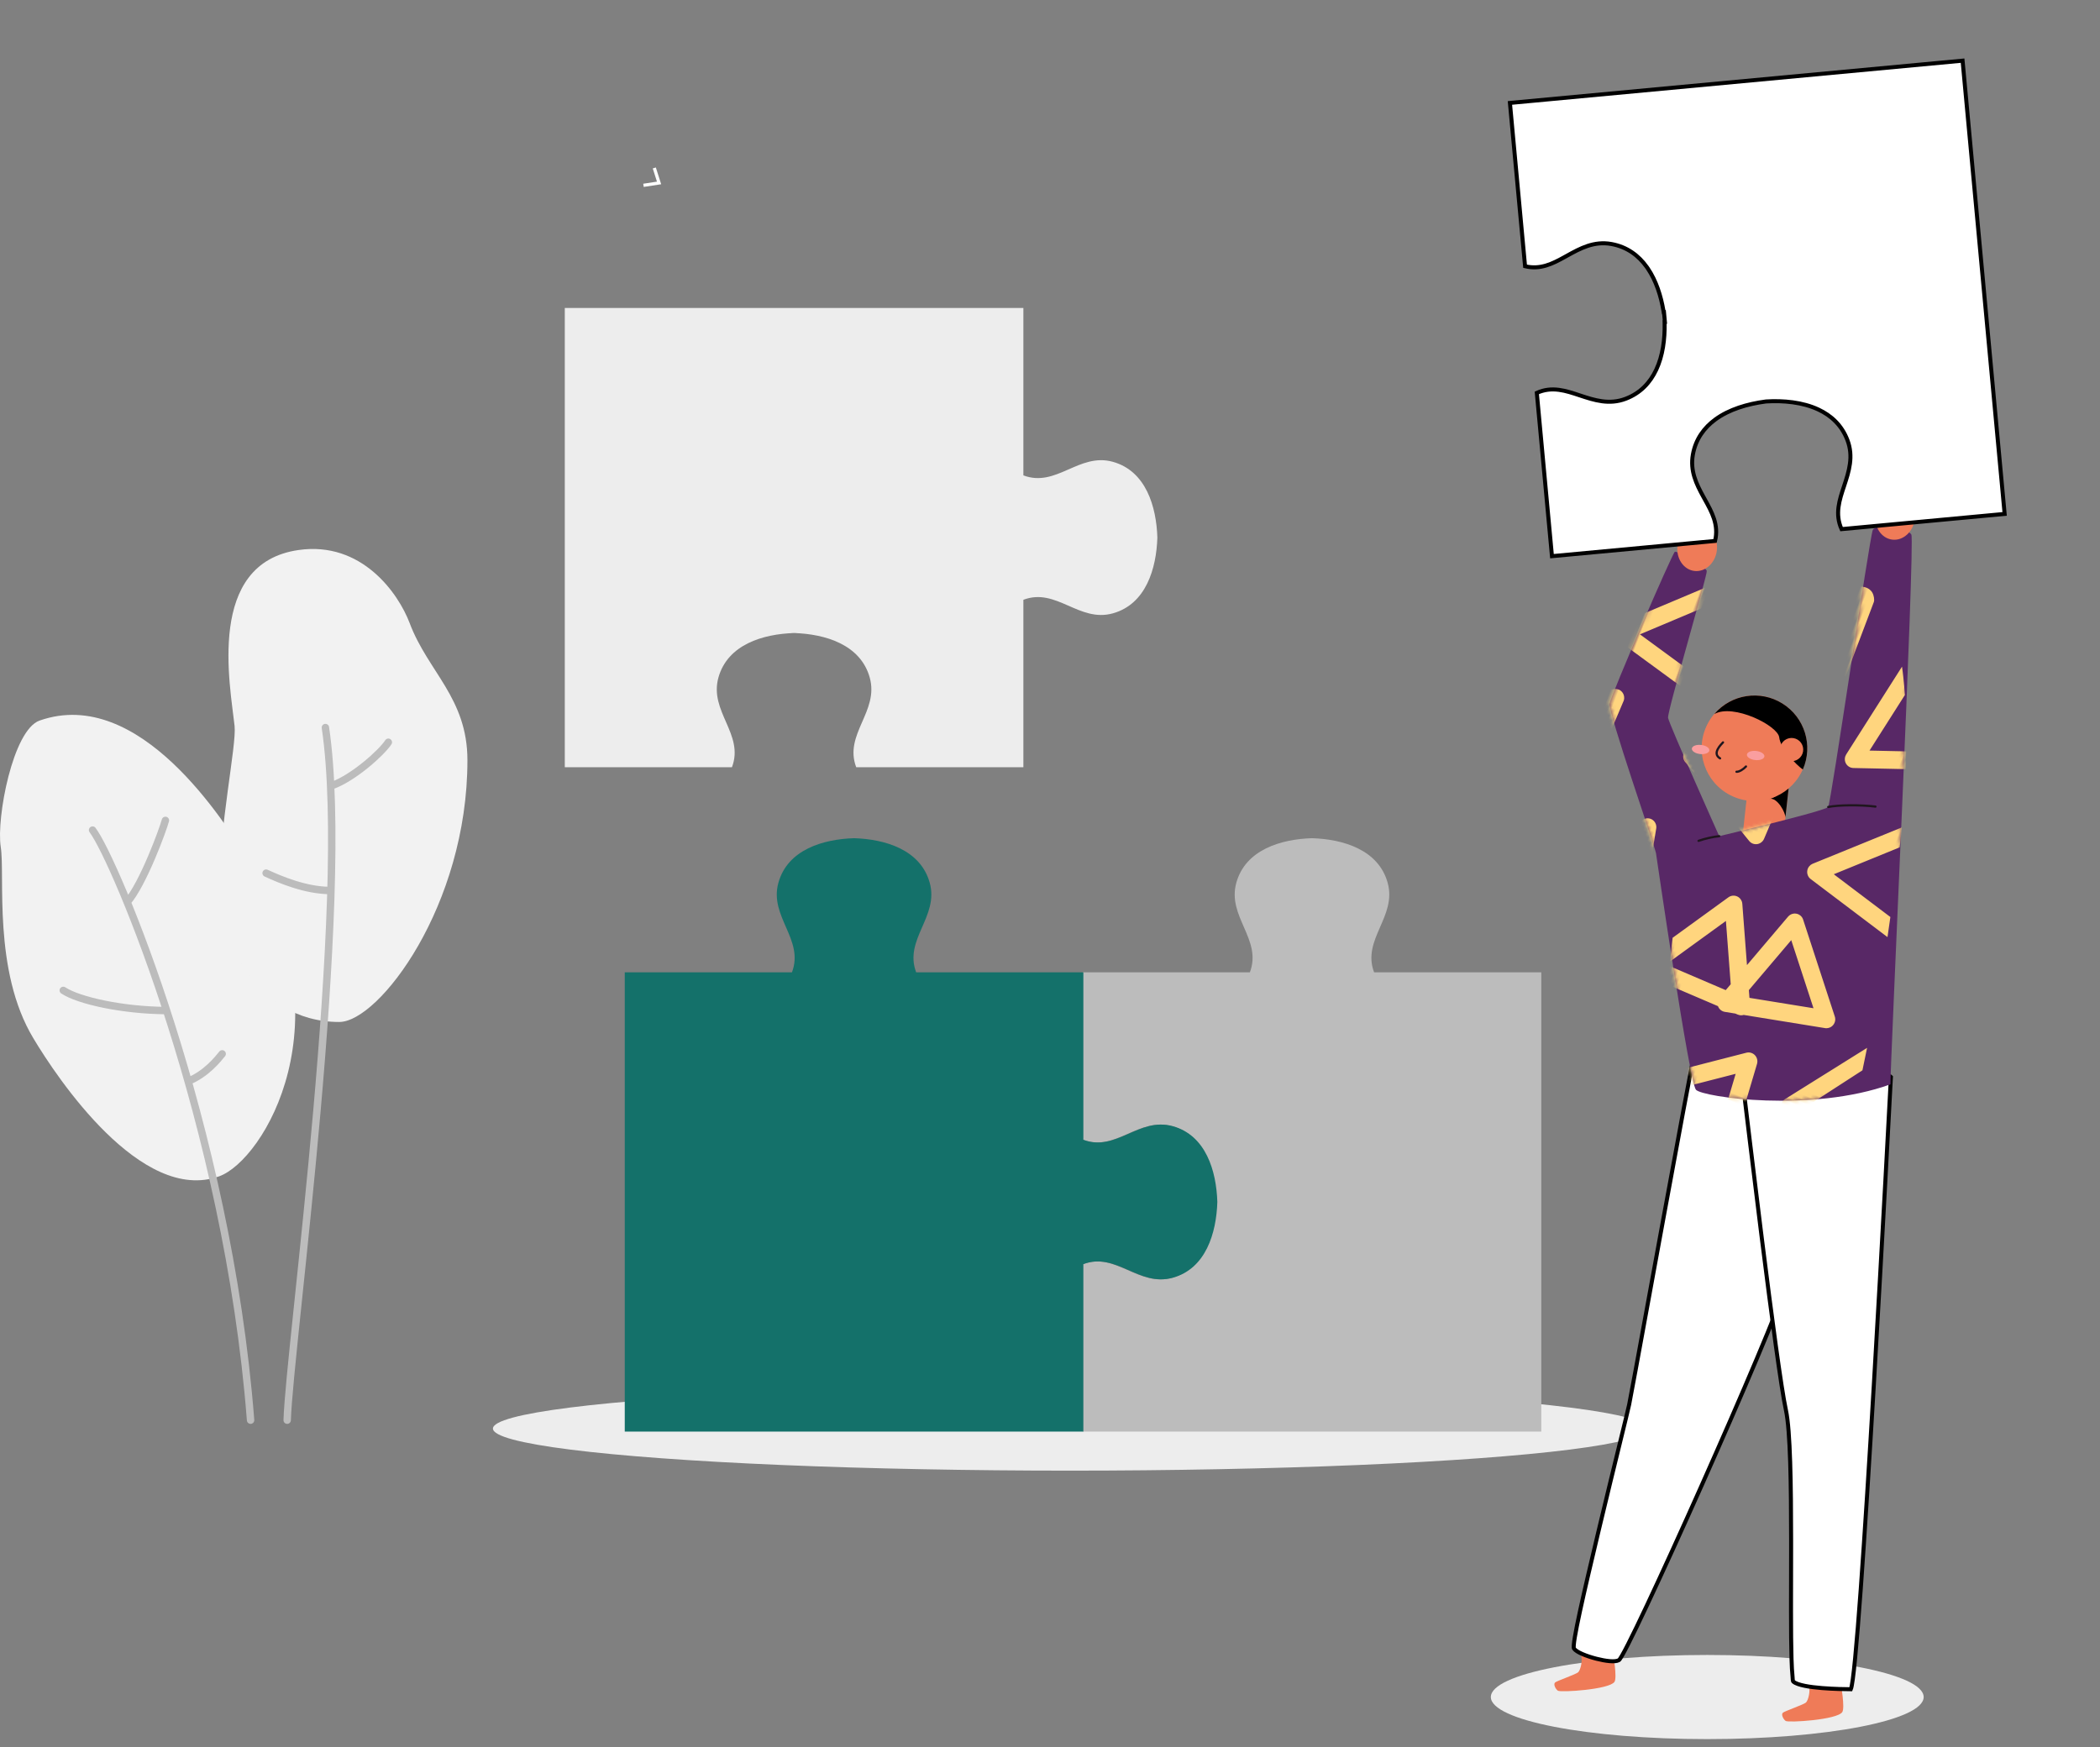 <svg xmlns="http://www.w3.org/2000/svg" xmlns:xlink="http://www.w3.org/1999/xlink" width="524" height="436" viewBox="0 0 524 436">
    <rect x="0" y="0" width="524" height="436" fill="#808080" stroke="none"/>
    <defs>
        <path id="acbij6y6xa" d="M0 130.317C1.307 127.357 42.824 1.557 44.307.369c1.483-1.19 9.298.738 9.39 2.372 0 2.548-14.682 67.3-14.375 68.528.307 1.229 22.77 16.544 22.77 16.544s21.74-21.653 22.504-23.006c.764-1.353 3.58-36.871 4.116-37.688.536-.817 8.703-2.058 9.148-1.6.444.456 2.058 39.007 1.6 41.222-.457 2.215-23.437 29.403-24.175 30.71-.739 1.307-28.247 50.384-30.455 51.527-2.209 1.143-29.05-5.012-44.83-18.661z"/>
    </defs>
    <g fill="none" fill-rule="evenodd">
        <g>
            <g>
                <g transform="translate(-1084 -3143) translate(1084 3143.76) translate(123 41.032)">
                    <ellipse cx="144" cy="314.708" fill="#EDEDED" rx="144" ry="10.5"/>
                    <ellipse cx="303" cy="381.708" fill="#EDEDED" rx="54" ry="10.5"/>
                    <path fill="#EDEDED" d="M154.694 73.456c-8.475-2.368-14.112 6.513-22.335 3.384V35.063H17.928v114.601h41.714c3.126-8.238-5.743-13.882-3.378-22.37 2.304-8.272 11.158-10.869 18.879-11.112-.41-.015-.82-.022-1.23-.024h2.456c-.404 0-.815.011-1.226.024 7.718.243 16.572 2.842 18.877 11.113 2.366 8.487-6.505 14.131-3.378 22.369h41.716v-41.779c8.224-3.13 13.86 5.753 22.334 3.384 8.26-2.31 10.856-11.176 11.097-18.906-.241-7.73-2.837-16.598-11.097-18.907"/>
                    <path fill="#BCBCBC" fill-rule="nonzero" d="M261.588 200.862h-41.716c-3.126-8.236 5.744-13.882 3.378-22.37-2.306-8.27-11.16-10.869-18.879-11.112-7.717.243-16.572 2.842-18.876 11.113-2.366 8.487 6.503 14.133 3.377 22.369h-41.716v41.777c8.225 3.13 13.861-5.752 22.336-3.383 8.26 2.307 10.852 11.176 11.096 18.907.014-.413.024-.826.024-1.23v2.457c0-.404-.011-.816-.024-1.227-.244 7.728-2.836 16.597-11.096 18.904-8.475 2.369-14.111-6.513-22.336-3.383v41.78h114.432V200.861"/>
                    <path fill="#14716A" d="M169.658 239.256c-8.474-2.37-14.109 6.511-22.334 3.382v-41.777h-41.716c-3.126-8.237 5.744-13.881 3.378-22.368-2.303-8.271-11.158-10.87-18.877-11.113-7.718.243-16.572 2.842-18.878 11.113-2.366 8.487 6.506 14.131 3.378 22.368H32.892v114.6h114.432v-41.778c8.225-3.132 13.86 5.753 22.334 3.384 8.26-2.31 10.856-11.176 11.098-18.906-.242-7.73-2.838-16.598-11.098-18.905"/>
                    <path fill="#FFFFFE" fill-rule="nonzero" d="M37.626 4.854L37.504 4.06 40.928 3.535 39.882 0.245 40.648 0 41.978 4.187 37.624 4.854"/>
                </g>
                <g>
                    <g>
                        <path fill="#EF7B58" fill-rule="nonzero" d="M71.398 163.392c.126.978 1.146 6.678.438 7.746-1.272 1.938-13.5 2.7-14.142 2.202-.642-.498-1.14-1.638-.672-2.046.468-.408 5.16-2.004 5.754-2.544.594-.54 1.2-3.06.678-4.314M14.56 155.844c.126.972 1.14 6.678.438 7.746-1.272 1.932-13.5 2.694-14.142 2.202-.642-.492-1.14-1.638-.672-2.046.468-.408 5.16-2.01 5.754-2.55.594-.54 1.2-3.06.678-4.308" transform="translate(-1084 -3143) translate(1084 3143.76) translate(362.378) translate(25.476 255.356)"/>
                        <path fill="#FFF" stroke="#000" d="M57.88.645c.295 6.005 2.553 53.87-.015 63.516-2.736 10.276-39.643 92.801-41.765 94.015-.964.551-3.326.233-5.615-.354-2.492-.639-4.992-1.634-5.589-2.53-.586-.883 2.58-14.406 5.903-28.386l.215-.903.416-1.745c1.712-7.169 3.455-14.288 4.805-19.805 1.283-5.24 2.212-9.036 2.426-10.06.322-1.533 2.315-12.422 4.808-26.048L26.3 52.883l.292-1.592.146-.796.439-2.388c3.6-19.62 7.117-38.594 7.78-41.26h0z" transform="translate(-1084 -3143) translate(1084 3143.76) translate(362.378) translate(25.476 255.356)"/>
                        <path fill="#FFF" stroke="#000" d="M46.2 7.286c17.548-11.253 35.789 3.672 37.772 5.375-.346 6.657-7.7 147.635-9.999 152.774-2.208-.014-12.198-.131-14.299-1.865-.238-.129-.18-.72-.246-1.318-.118-1.061-.2-2.599-.257-4.506-.093-3.073-.12-7.099-.124-11.636v-2.075c.001-2.107.006-4.304.012-6.55.005-2.394.01-4.843.012-7.302h0v-1.873c-.005-13.783-.187-27.445-1.296-32.53-1.157-5.301-3.59-23.605-5.935-42.247l-.39-3.108c-1.856-14.843-3.607-29.455-4.564-37.44-.338-2.814-.577-4.806-.686-5.699z" transform="translate(-1084 -3143) translate(1084 3143.76) translate(362.378) translate(25.476 255.356)"/>
                    </g>
                    <g transform="translate(-1084 -3143) translate(1084 3143.76) translate(362.378) scale(-1 1) rotate(-21 297.069 502.231)">
                        <path fill="#EF7B58" d="M57.794 94.273c-.464 1.777-10.304-.654-9.8-2.614l3.142-11.918 9.8 2.614-3.142 11.918z"/>
                        <path fill="#000" fill-rule="nonzero" d="M49.26 86.902c.282-1.065 3.666-4.077 5.372-2.966-2.091-1.425-2.496-4.502-3.496-4.156l-1.875 7.122z"/>
                        <circle cx="62.688" cy="73.494" r="13.173" fill="#EF7B58"/>
                        <ellipse cx="75.111" cy="78.598" fill="#FA9E9F" fill-rule="nonzero" rx="1.143" ry="2.195" transform="rotate(-75.23 75.11 78.598)"/>
                        <ellipse cx="61.747" cy="75.075" fill="#FA9E9F" fill-rule="nonzero" rx="1.143" ry="2.195" transform="rotate(-75.23 61.747 75.075)"/>
                        <path stroke="#1F161E" stroke-linecap="round" stroke-width=".55" d="M70.529 74.938c.248.654 1.66 3.588-.745 3.986M64.766 80.577c-.654-.19-1.412-1.222-1.745-2.078"/>
                        <path fill="#000" fill-rule="nonzero" d="M57.879 68.744c1.353-2.613 13.774-3.848 17.21.38-2.173-6.161-8.533-9.798-14.945-8.547-6.411 1.251-10.937 7.013-10.635 13.538 1.882-.464 7.096-2.855 8.37-5.37z"/>
                        <circle cx="53.906" cy="70.482" r="2.901" fill="#EF7B58"/>
                        <g transform="translate(.935 9.308)">
                            <mask id="44odf9ibwb" fill="#fff">
                                <use xlink:href="#acbij6y6xa"/>
                            </mask>
                            <use fill="#582866" fill-rule="nonzero" xlink:href="#acbij6y6xa"/>
                            <path fill="#FFD57E" d="M109.053 211.696c.367.02.71.136 1.007.327l.01.01c.294.19.549.462.728.798.09.172.16.355.206.546l.012.063c.036.175.051.349.048.52l-.327 25.543c-.012.799-.434 1.532-1.107 1.915-.67.387-1.49.362-2.142-.063l-14.022-9.136-.67-5.67 13.746 8.955.23-17.951-14.152 7.509-.555-4.687 15.9-8.435c.145-.079.303-.142.467-.184l.06-.012c.185-.045.373-.06.561-.048zm27.28-17.906c.184.058.366.138.534.248l.054.035c.15.1.28.216.397.344l8.108 8.74.286 6.882-9.131-9.839-5.896 17.205 15.192-3.278.188 4.564-18.31 3.95-.035.01c-.168.032-.343.048-.521.038l-.092-.003c-.178-.016-.35-.052-.515-.106l-.032-.013c-.375-.132-.693-.354-.937-.637-.245-.28-.426-.627-.509-1.02l-.006-.032c-.035-.173-.048-.35-.042-.53l.007-.094c.016-.18.05-.354.105-.52l.01-.03 8.39-24.48c.054-.167.127-.328.222-.479l.035-.054c.111-.168.242-.319.391-.447.292-.258.632-.422.988-.499l.013-.003c.356-.077.734-.068 1.106.048zM22.97 192.628l.088.002h.007c.037.001.08.004.123.008l.042.006c.14.015.28.045.417.09l.027.01c.085.028.17.063.254.104l.031.016.018.008.017.01.082.045.02.011c.032.02.064.04.096.062l.04.029c.028.018.055.038.08.058l.054.044c.024.019.047.038.07.059l.04.038c.105.098.198.206.28.322l.023.034L39.16 214.56c.068.095.128.196.18.301l.014.03c.018.037.035.075.051.114l.015.038c.014.035.027.072.04.109l.012.041c.011.035.021.07.03.107l.01.045c.029.12.047.244.055.372.03.506-.11.983-.372 1.374l-.016.022c-.24.35-.578.628-.977.792l-.018.006c-.136.056-.279.098-.427.124l-.029.004c-.039.007-.079.013-.119.017l-.044.004-.057.005-26.139 1.623c-.791.049-1.55-.337-1.981-1.007-.428-.673-.468-1.525-.1-2.237l11.738-22.627.034-.063.022-.04-.01.016.01-.014.06-.098.027-.04.06-.083.038-.048.07-.084.025-.026c.184-.2.4-.361.637-.479l.1-.047.017-.007.097-.04.058-.02c.028-.01.055-.018.083-.026l.051-.014c.034-.01.07-.019.104-.026l.04-.008.098-.018.072-.009.062-.007c.035-.003.07-.005.106-.006l.032-.001.051-.001zm.263 6.496l-8.244 15.895 18.359-1.141-10.115-14.754zm63.832-16.432l19.04 13.263c.137.095.265.21.383.336l.04.048c.127.149.234.314.316.488.164.346.234.717.219 1.078v.013c-.018.364-.119.726-.313 1.056-.098.164-.216.32-.356.456l-.046.045c-.124.117-.264.215-.41.294l-15.697 8.923-.577-4.728 11.164-6.344-13.052-9.094-.711-5.834zm-55.153-7.419l25.034.65-3.757 14-6.938 10.938c-.09.146-.2.282-.323.405l-.047.045c-.145.136-.305.247-.477.339-.34.177-.704.256-1.065.247h-.012c-.358-.01-.719-.108-1.049-.304-.166-.099-.32-.219-.458-.362l-.044-.047c-.12-.127-.22-.27-.304-.421l-12.525-22.175c-.393-.694-.383-1.55.025-2.237.405-.685 1.149-1.1 1.94-1.078zm-16.39-9.382c.176.006.349.032.512.076l.031.01c.377.107.704.31.961.573.257.263.455.596.556.98l.01.028c.043.168.065.342.068.52v.091c-.006.178-.031.352-.075.517l-.01.034-7.194 25.417c-.217.77-.83 1.36-1.6 1.546-.772.187-1.583-.06-2.122-.646l-6.594-7.165.677-5.78 6.484 7.045 5.054-17.856-10.613 2.915.557-4.75 12.661-3.476.032-.01c.166-.044.339-.066.514-.07h.091zm20.172 13.917l8.806 15.587 9.583-15.109-18.389-.478zm96.748-12.253l.035.001c.408.026.787.165 1.106.387.061.042.12.086.175.133l.056.051c.022.019.042.038.062.058l.046.048c.061.063.117.13.17.199l.02.028.033.047c.046.066.088.136.127.208l.03.058c.144.287.228.611.235.955.007.38-.081.738-.242 1.054l-11.299 22.83c-.356.718-1.064 1.184-1.858 1.224-.79.038-1.541-.352-1.965-1.03l-13.99-22.346c-.07-.112-.129-.227-.177-.345-.01-.023-.018-.046-.027-.07-.01-.025-.018-.05-.027-.077l-.019-.06-.022-.084-.02-.082-.011-.06c-.006-.028-.01-.057-.015-.087-.005-.037-.01-.072-.013-.108l-.006-.084-.001-.03v.029l-.003-.085v-.04c0-.022 0-.045.002-.068.003-.14.02-.276.048-.408.004-.01.006-.022.009-.033.03-.137.075-.269.13-.394l.043-.092.011-.02c.015-.031.03-.06.047-.09l.035-.057c.169-.28.403-.527.697-.715l.118-.07.083-.044.03-.013.029-.014c.03-.015.06-.028.09-.04l.05-.02.112-.04.025-.006c.033-.011.065-.02.098-.029l.072-.016.08-.017.058-.009.116-.015.047-.004.125-.006 25.297-.504c.05-.001.099 0 .148.002zm-3.693 4.505l-17.77.355 9.827 15.697 7.943-16.052zm-41.153-31.753c.361.05.72.193 1.03.434l.025.022c.135.105.258.228.367.368l.054.076c.103.142.185.294.25.456l.013.032 9.22 23.765c.066.161.11.33.135.504l.01.063c.021.197.018.396-.01.586-.057.384-.207.73-.424 1.017l-.01.01c-.219.288-.51.526-.86.678-.175.08-.363.133-.558.165l-.063.006c-.176.022-.348.022-.518 0l-12.123-1.35-.553-4.525 9.565 1.065-6.482-16.705-4.304 5.672-.769-6.28 3.952-5.213.022-.026c.107-.136.23-.26.368-.37l.072-.054c.141-.105.295-.187.452-.254l.019-.006.012-.006c.364-.143.744-.184 1.108-.13zm-51.35-4.563l.153.1 21.344 15.174c.647.46.993 1.236.909 2.029-.084.736-.524 1.383-1.173 1.729l-.154.075-23.335 10.228c-.71.31-1.526.228-2.152-.218-.579-.41-.918-1.076-.92-1.784l.007-.177 1.992-25.403c.063-.798.548-1.5 1.27-1.843.666-.314 1.437-.279 2.06.09zM143.4 147.692l.225 5.417-4.767 3.48 5.001 2.115.206 4.988-10.623-4.495-.032-.013c-.161-.07-.315-.161-.456-.27l-.074-.059c-.138-.113-.26-.245-.366-.384l-.02-.029c-.237-.325-.372-.693-.414-1.067-.044-.374.007-.764.161-1.135l.013-.029c.07-.164.16-.316.27-.461l.057-.074c.113-.139.244-.261.382-.365l.03-.022 10.407-7.597zm-106.395-5.976l-1.399 17.844 16.391-7.185-14.992-10.659zm78.58-20.466c.059.022.116.046.172.072l.024.012c.04.019.079.039.117.06l.032.019c.04.022.078.046.115.07l.017.013c.037.024.071.049.105.075l.033.027c.03.023.059.047.086.072l.042.039c.03.027.06.056.087.085l.027.029c.027.028.052.057.076.086l.029.036 15.876 19.89c.482.604.616 1.419.354 2.148-.263.73-.884 1.267-1.64 1.418l-24.824 4.955-.042.008-.052.009-.037.005-.075.009-.086.008c-.03 0-.058.002-.087.003H105.85l-.059-.001-.056-.003-.036-.004-.027-.002c-.086-.008-.172-.022-.259-.041l-.058-.015-.1-.028-.122-.04c-1-.367-1.574-1.394-1.42-2.417l.007-.035c.014-.087.034-.174.06-.26l.041-.13 8.95-24.844c.021-.06.045-.119.071-.176l.017-.036.018-.035.031-.061.04-.069c.015-.027.032-.054.049-.08.011-.018.023-.036.036-.053.016-.024.033-.048.05-.07l.04-.053.065-.077.048-.054.059-.06.047-.046c.03-.027.06-.054.092-.08l.012-.01.025-.021.031-.024.043-.032-.087.066c.109-.088.224-.165.343-.229l.054-.027c.034-.018.068-.034.103-.05.008-.002.016-.006.024-.01l.053-.022.054-.02.054-.018.074-.024.11-.03.031-.007c.047-.01.094-.02.142-.027h.01c.35-.055.718-.024 1.075.107zM8.712 123.915l14.523 19.275c.477.64.578 1.49.26 2.225-.316.732-1 1.235-1.789 1.318l-16.88 2.066.779-4.99 11.776-1.085-9.596-13.162.927-5.647zm106.856 3.875l-6.286 17.45 17.439-3.48-11.153-13.97zm-76.715-27.375l5.24 14.959 6.567-13.866.016-.028c.075-.156.17-.301.282-.438l.06-.07c.12-.13.251-.246.392-.341l.029-.02c.326-.215.69-.335 1.057-.358.365-.025.741.042 1.096.213l.028.012c.154.076.302.175.433.286l.07.06c.131.12.244.253.339.396l.018.028 9.383 14.424-1.535 5.723-9.383-14.424-6.78 14.317.636 1.815 15.223-.574-1.203 4.487-13.643.513-.008.008c-.523.601-1.324.874-2.103.712l-2.605-.544-.632.024c-.17.007-.342-.006-.515-.038l-.063-.012c-.191-.045-.373-.114-.546-.203-.11-.06-.215-.127-.312-.202l-20.106-4.197c-.065-.014-.13-.03-.192-.05l-.059-.019c-.033-.01-.066-.022-.098-.035l-.04-.017c-.257-.106-.486-.258-.68-.444l-.052-.052-.057-.061-.075-.087-.019-.024c-.022-.027-.042-.054-.062-.082l-.033-.048-.05-.074c-.012-.023-.026-.045-.039-.068l-.037-.066-.04-.08c-.01-.018-.018-.038-.027-.057-.143-.322-.212-.68-.189-1.048l.005-.048.002-.023c.006-.08.018-.16.035-.24.013-.066.03-.13.048-.192l.018-.056c.011-.035.024-.07.037-.104l.017-.041c.086-.214.204-.409.347-.58l16.034-19.733.014-.016c.029-.035.058-.07.09-.102l.033-.035c.028-.03.058-.058.089-.086l.023-.02c.035-.032.071-.062.108-.092.007-.004.013-.008.018-.013.032-.025.066-.049.1-.072l.04-.026c.036-.024.073-.046.112-.068l.021-.011c.036-.02.074-.04.112-.058l.038-.017c.035-.017.07-.032.105-.046.015-.004.029-.01.043-.015l.023-.01c1.143-.407 2.398.2 2.802 1.354zm-2.844 5.187l-11.273 13.874 15.849 3.307.83-1.752-5.406-15.43zm82.809-15.247l.094.003c.173.01.345.038.509.086l.031.01 21.126 6.495.487 8.676-14.694 13.394c-.575.517-1.375.691-2.11.463-.738-.231-1.3-.83-1.485-1.585l-6.105-24.788-.01-.032c-.037-.168-.056-.342-.056-.52l.003-.092c.01-.177.038-.348.088-.516l.01-.032c.112-.377.32-.703.586-.957.267-.253.6-.443.98-.538l.031-.01c.17-.038.342-.057.515-.057zm-38.773-.39l.163.04.16.051.129.054.15.076.163.098.132.095.12.102c.009.01.022.019.031.028l19.186 17.995.12.118.11.13.081.11.091.146.088.168.066.152.05.15c.003.012.006.028.013.04.103.374.11.751.028 1.106l-.01.045c-.087.351-.26.684-.524.97l-.116.117-.129.11-.11.086-.144.092-.166.089-.15.063-.145.054c-.016.003-.029.006-.044.013l-23.13 6.67-1.676-13.334 2.863-13.914.041-.165.054-.161.053-.127.075-.155.098-.162.094-.136.097-.12c.013-.01.022-.023.031-.032.26-.286.581-.485.92-.596l.044-.016c.342-.105.716-.13 1.093-.05zm.913 6.473l-3.616 17.567 17.092-4.93-13.476-12.637zm40.917-.582l4.288 17.412 13.285-11.924-17.573-5.488zM20.341 69.46l17.5 16.417.026.022c.122.117.232.253.33.402l.046.08c.088.152.157.313.207.478l.01.032c.107.38.11.766.022 1.128-.085.358-.26.7-.528.992l-.021.022c-.12.126-.252.237-.4.332l-.078.051c-.15.089-.31.159-.474.206l-.031.01-23.088 6.657c.323-1.464.71-3.143 1.127-4.94l17.007-4.902-12.97-12.187c.486-1.955.995-3.552 1.315-4.8zM98.6 62.657c.172-.004.346.013.518.05l.05.013.038.01c.036.008.072.019.107.03l.036.013c.036.011.072.024.107.039l.034.014c.077.032.153.069.227.11l22.888 12.848c.693.389 1.125 1.126 1.132 1.925.001.8-.42 1.54-1.11 1.939l-21.965 12.68-.13.069.047-.025-.01.007c-.031.016-.062.03-.094.045l-.097.041-.047.019-.097.033c-.036.012-.073.023-.11.032l-.018.004c-.045.012-.091.022-.137.03l-.014.003c-.047.009-.095.016-.143.021l-.047.003.038-.002c-.044.005-.087.008-.131.01h-.032c-.038.002-.077.002-.116.002l-.049-.003c-.03 0-.06-.003-.09-.005l-.067-.007-.068-.01c-.032-.004-.063-.009-.094-.015l-.043-.01c-.038-.007-.075-.016-.112-.026l-.028-.008c-.038-.01-.075-.022-.112-.035l-.039-.014c-.036-.013-.071-.027-.106-.042l-.035-.015c-.033-.015-.066-.03-.098-.047l-.046-.024-.04-.022-.038-.022-.078-.048-.03-.02c-.073-.05-.144-.103-.212-.162l-.025-.023c-.066-.057-.127-.12-.186-.186l-.032-.04c-.087-.1-.165-.213-.234-.334-.191-.338-.284-.707-.288-1.072l-.92-25.474-.001-.034v-.104l.001-.045.007-.11.007-.052.011-.09.014-.074.018-.087.013-.049c.008-.035.018-.07.03-.105l.013-.04c.041-.125.096-.25.162-.371.253-.458.643-.79 1.09-.974l.016-.006c.038-.016.076-.03.115-.043l.032-.01c.086-.028.173-.05.262-.067l.045-.007c.036-.007.072-.012.108-.017l.031-.003.026-.002.026-.002-.02.002.093-.006-.055.003.073-.003h-.02l.049-.003zm2.387 6.068l.648 17.93 15.428-8.907-16.076-9.023zM53.049 56.613l.038.009c.021.002.042.007.063.011l.064.016.003.001c.09.022.179.05.266.085.021.01.042.018.064.027l.084.039-.01-.004.013.005.116.06 22.886 12.85.047.026.059.037c.023.014.046.03.068.045l.06.042.068.053.059.049.067.06.02.02.022.02.062.065.055.06.051.062.048.06.04.058.06.089.01.016-.008-.013.019.032-.01-.016.011.017.034.056.024.045.018.035c.043.083.08.167.11.252l.011.032c.032.088.057.178.076.268l.008.04.019.107.01.081.006.065.005.085.001.059v.034c0 .364-.088.733-.276 1.073-.037.069-.078.135-.122.197l-.015.02c-.024.035-.049.068-.074.1l-.024.029c-.026.032-.053.063-.081.093l-.027.028c-.026.027-.052.054-.08.08l-.036.032-.048.042-.054.045-.015.011c-.028.023-.058.045-.087.065l-.072.048-.033.02.022-.013-.02.013-.042.026-.024.014-21.966 12.678c-.168.097-.344.169-.523.217l-.044.01c-.036.01-.072.018-.108.025l-.038.006c-.043.009-.086.015-.13.02l-.047.004.03-.002-.152.01.085-.005.036-.003-.041.004-.073.004h-.012c-.036.002-.073.002-.109.001l-.064-.002c-.024 0-.048-.002-.073-.004l-.094-.01-.036-.005c-.04-.005-.081-.012-.12-.02l-.015-.003c-.045-.009-.09-.02-.134-.031l-.025-.008c-.04-.01-.08-.023-.118-.037l-.03-.011c-.035-.012-.069-.025-.102-.04-.024-.01-.048-.02-.072-.032-.017-.007-.034-.015-.05-.024-.032-.015-.063-.031-.093-.048l-.037-.021c-.03-.018-.06-.036-.09-.056l-.04-.027c-.03-.019-.058-.04-.087-.06l-.026-.022c-.031-.023-.061-.048-.09-.073l-.026-.024c-.176-.155-.329-.343-.452-.56-.07-.122-.126-.25-.17-.379l-.012-.04c-.07-.214-.103-.434-.106-.652l-.918-25.474-.002-.056v-.061l.003-.076c.001-.033.004-.067.007-.1l.005-.05.013-.095.013-.07c.005-.029.011-.059.019-.088l.013-.05c.008-.034.017-.067.027-.1l.02-.058c.01-.031.021-.062.033-.092l.015-.034c.031-.078.068-.156.11-.232.226-.411.564-.72.954-.912l.014-.006c.127-.063.26-.111.395-.147l.047-.011c.037-.01.074-.018.111-.025h.01l.011-.004c.244-.043.496-.044.745-.002zm1.97 6.037l.646 17.93 15.43-8.905L55.02 62.65zm80.063-2.204c.323 1.286.659 2.779.988 4.338l-3.114 1 4.025 3.55c.533 2.81.989 5.415 1.262 7.009l-11.113-9.807-.025-.022c-.125-.114-.242-.248-.342-.393l-.05-.076c-.091-.152-.167-.31-.22-.476l-.01-.031c-.119-.377-.131-.76-.059-1.122.075-.364.242-.713.5-1.01l.021-.023c.113-.13.245-.247.39-.345l.075-.051c.147-.095.307-.168.467-.225l.032-.01 7.173-2.306zM34.668 31.98l5.148 25.426.006.031c.032.172.044.346.038.523l-.01.092c-.015.174-.05.346-.106.51l-.01.032c-.131.374-.354.688-.63.932-.277.24-.616.418-1.002.497l-.031.006c-.167.032-.343.045-.515.035l-.091-.006c-.176-.016-.346-.05-.509-.108l-.031-.01-12.305-4.426c.511-1.458 1.01-2.849 1.5-4.17l8.61 3.096-3.264-16.11c1.284-2.775 2.37-4.858 3.202-6.35zm51.413-2.228l18.38 17.648.037.036.034.035.01.01.068.077c.02.022.039.045.057.068l.04.053c.019.025.037.05.055.077l.036.056c.015.021.028.044.042.067l.04.072c.014.024.027.05.04.076l.021.047c.017.035.032.07.047.106.003.012.008.022.012.033.027.07.05.14.07.213l.014.053c.001.011.004.021.006.032.096.409.07.82-.052 1.194l-.01.023c-.135.402-.386.76-.722 1.025-.005.001-.008.004-.012.007-.075.06-.156.115-.24.164-.012.005-.022.011-.033.017-.035.021-.072.04-.11.058l-.027.012c-.035.018-.071.034-.108.049l-.039.014-.101.037-.012.003h-.006l-.01.005-.016.005-.06.018-25.268 6.882-.062.016-.04.009c-.035.008-.069.014-.103.02l-.064.01c-.028.004-.056.008-.085.01-.022.003-.045.005-.068.006l-.071.004-.046.002h-.047c-.023 0-.047 0-.07-.002l-.077-.004-.069-.006-.093-.012-.066-.011-.078-.015-.064-.016-.08-.02c-.19-.056-.366-.134-.527-.232l-.032-.02-.076-.05-.055-.04-.072-.054-.046-.038c-.018-.016-.037-.031-.054-.048-.307-.275-.542-.64-.659-1.07l-.016-.061-.008-.041c-.01-.039-.017-.078-.024-.117l-.005-.034c-.006-.039-.011-.077-.015-.116 0-.015-.002-.03-.004-.047-.003-.038-.005-.076-.006-.115V55.9c-.001-.042 0-.083.001-.123l.003-.04c.002-.04.005-.08.01-.12l.005-.032c.015-.117.04-.232.072-.343l6.88-24.5c.21-.745.79-1.324 1.533-1.526.742-.202 1.536.002 2.095.538zm24.308-3.313c.176.002.346.026.512.07l.032.008 12.148 3.404c.863 1.457 1.95 3.342 2.888 5.335l-12.434-3.424 4.86 17.212c3.399-3.337 6.748-6.623 9.58-9.343.763 1.525 1.387 3.141 1.842 4.355-3.302 3.194-7.191 7.022-10.987 10.745-.125.127-.27.24-.426.333l-.032.019c-.176.101-.364.174-.555.222-.374.095-.748.085-1.096-.01-.348-.092-.678-.276-.954-.542-.145-.14-.27-.298-.374-.475l-.016-.029c-.09-.161-.16-.33-.207-.503l-6.928-24.552-.01-.031c-.043-.168-.068-.341-.074-.518v-.092c.003-.177.025-.35.069-.518l.009-.032c.104-.382.298-.713.556-.976.257-.263.584-.465.96-.574l.032-.008c.166-.045.339-.071.514-.076h.091zm-24.694 9.05l-4.838 17.231 17.748-4.834-12.91-12.396zM50.488 16.793c1.653.168 3.1 1.264 3.1 1.264.282.05 1.149.688 1.393.843l17.84 11.364.013.008c.081.053.16.11.234.175l.027.024c.034.028.066.059.098.09l.014.016c.032.031.063.064.092.098l.018.022.074.09.031.045c.044.059.084.12.122.185.256.439.344.93.285 1.398l-.007.055-.015.09-.022.099-.013.05c-.005.022-.01.043-.017.064-.025.086-.056.17-.091.253l-.013.026c-.039.09-.084.176-.136.259l-.009.013-.011.02-.035.053.033-.053-.052.079-.038.053c-.021.03-.044.058-.067.086l-.052.06-.046.05c-.024.026-.049.051-.074.075l-.026.025c-.032.03-.064.058-.097.086l-.021.016c-.035.03-.071.057-.108.083l-.058.038.04-.025c-.064.044-.13.084-.196.12L50.192 47.458l-.037.021-.097.052-.096.046-.025.01c-.037.017-.074.031-.112.045l-.036.013c-.034.012-.067.022-.1.032l-.056.015-.075.019-.088.018-.062.01-.084.012-.067.006c-.034.003-.069.005-.104.006l-.043.001h-.061l-.098-.003h.026-.029l-.1-.008-.055-.007-.09-.013-.067-.014c-.03-.005-.06-.012-.09-.02l-.046-.013c-.036-.009-.07-.02-.105-.03-.01-.005-.022-.008-.033-.012-.038-.013-.075-.027-.111-.042l-.037-.016-.089-.04-.072-.037-.044-.024c-.331-.185-.62-.459-.825-.812-.068-.117-.124-.237-.169-.36l-.018-.054c-.01-.027-.02-.055-.027-.083l-.02-.071-.02-.083-.011-.061c-.007-.032-.012-.063-.016-.094l-.008-.066c-.005-.033-.008-.067-.01-.1l-.002-.04-.003-.114v-.028l.128-26.057c.01-.65.653-1.629 1.149-2.044.495-.417 1.269-.733 2.331-.625zm.918 5.06l-.11 19.8 16.13-9.578-14.423-9.188-1.597-1.034zM84.602.692c4.42.652 8.07 1.941 10.456 3.047l8.833 14.747.016.028c.088.15.157.31.207.48l.025.089c.044.17.066.345.07.518v.033c0 .396-.104.768-.283 1.09-.182.322-.443.603-.778.808l-.029.017c-.147.087-.307.158-.474.209l-.088.025c-.17.044-.342.066-.514.069H75.82c-.79 0-1.522-.431-1.911-1.129-.39-.697-.377-1.552.031-2.237L84.601.692zm4.316 1.37L79.72 17.416h18.396L88.918 2.062z" mask="url(#44odf9ibwb)"/>
                        </g>
                        <ellipse cx="50.621" cy="7.001" fill="#EF7B58" rx="5.737" ry="4.946" transform="rotate(-76.23 50.62 7)"/>
                        <ellipse cx="93.92" cy="31.993" fill="#EF7B58" rx="5.737" ry="4.946" transform="rotate(-76.23 93.92 31.993)"/>
                        <path stroke="#1F161E" stroke-linecap="round" stroke-width=".55" d="M40.237 80.577c-2.221-1.424-7.488-3.463-10.97-4.312M63.021 97.121c1.569.823 3.045 1.811 4.404 2.947"/>
                    </g>
                    <path fill="#FFF" stroke="#000" d="M119.416 8.595l24.199 110.988-27.609 6.037-12.317 2.693c-2.164-3.567-1.405-7.144-.68-10.758.757-3.77 1.487-7.581-.579-11.487-1.847-3.493-4.753-5.572-8.106-6.67-4.125-1.353-8.934-1.21-13.238-.41-4.55 1.185-8.876 3.069-11.987 5.992-2.539 2.387-4.274 5.461-4.497 9.36-.237 4.144 1.735 7.184 3.846 10.116l.41.567c2.163 2.983 4.341 5.918 3.86 10.062h0L60.4 137.78l-27.609 6.037-8.717-39.984c3.562-2.167 7.134-1.407 10.743-.681 3.764.757 7.57 1.49 11.47-.58 3.488-1.85 5.563-4.76 6.661-8.117 1.195-3.655 1.222-7.846.659-11.748l-.048-.312.08-.018-.523-2.4-.079.016-.087-.303c-1.065-3.618-2.73-7.25-5.154-10.03l-.335-.374c-2.395-2.594-5.493-4.372-9.433-4.597-4.406-.252-7.562 2.002-10.668 4.262h0l-.541.393c-2.797 2.028-5.62 3.926-9.508 3.473h0L8.595 32.832 119.416 8.595z" transform="translate(-1084 -3143) translate(1084 3143.76) translate(362.378) rotate(7 76.105 76.206)"/>
                </g>
                <g>
                    <path fill="#F2F2F2" fill-rule="nonzero" d="M9.868 42.822C34.867 34.04 56.169 68.376 61.908 77.5c25.09 40.083 3.913 75.038-7.208 79.048-19.385 7-40.43-24.486-46.384-34.456C-1.848 105.202 1.312 81.556.184 74.35c-1.127-7.207 3.017-29.184 9.684-31.527z" transform="translate(-1084 -3143) translate(1084 3143.76) translate(0 136.24)"/>
                    <path fill="#F2F2F2" fill-rule="nonzero" d="M74.502.258c15.763-2.254 24.897 10.788 27.72 18.24 4.569 12.16 14.414 18.693 14.414 34.23 0 36.257-22.07 65.308-31.98 65.308-21.843 0-29.951-22.97-29.951-32.654 0-16.438 4.347-36.263 3.83-41.21-1.09-10.165-7.18-40.61 15.967-43.914z" transform="translate(-1084 -3143) translate(1084 3143.76) translate(0 136.24)"/>
                    <g stroke="#BCBCBC" stroke-linecap="round" stroke-linejoin="round" stroke-width="1.848">
                        <path d="M7.309 25.59c5.493 7.18 33.693 73.357 39.427 147.258M25.484 23.17c-.596 2.254-5.544 15.804-9.536 20.406M0 65.595c3.793 2.518 14.7 4.97 25.789 5.036M39.649 81.432c-1.026 1.284-3.987 5.027-8.496 6.842M65.405 0c6.491 43.576-8.98 154.253-9.535 172.848M81.109 3.673c-1.71 2.624-8.686 8.852-13.985 10.788M50.612 36.332c3.41 1.57 9.818 4.329 15.99 4.329" transform="translate(-1084 -3143) translate(1084 3143.76) translate(0 136.24) translate(15.79 44.56)"/>
                    </g>
                </g>
            </g>
        </g>
    </g>
</svg>
